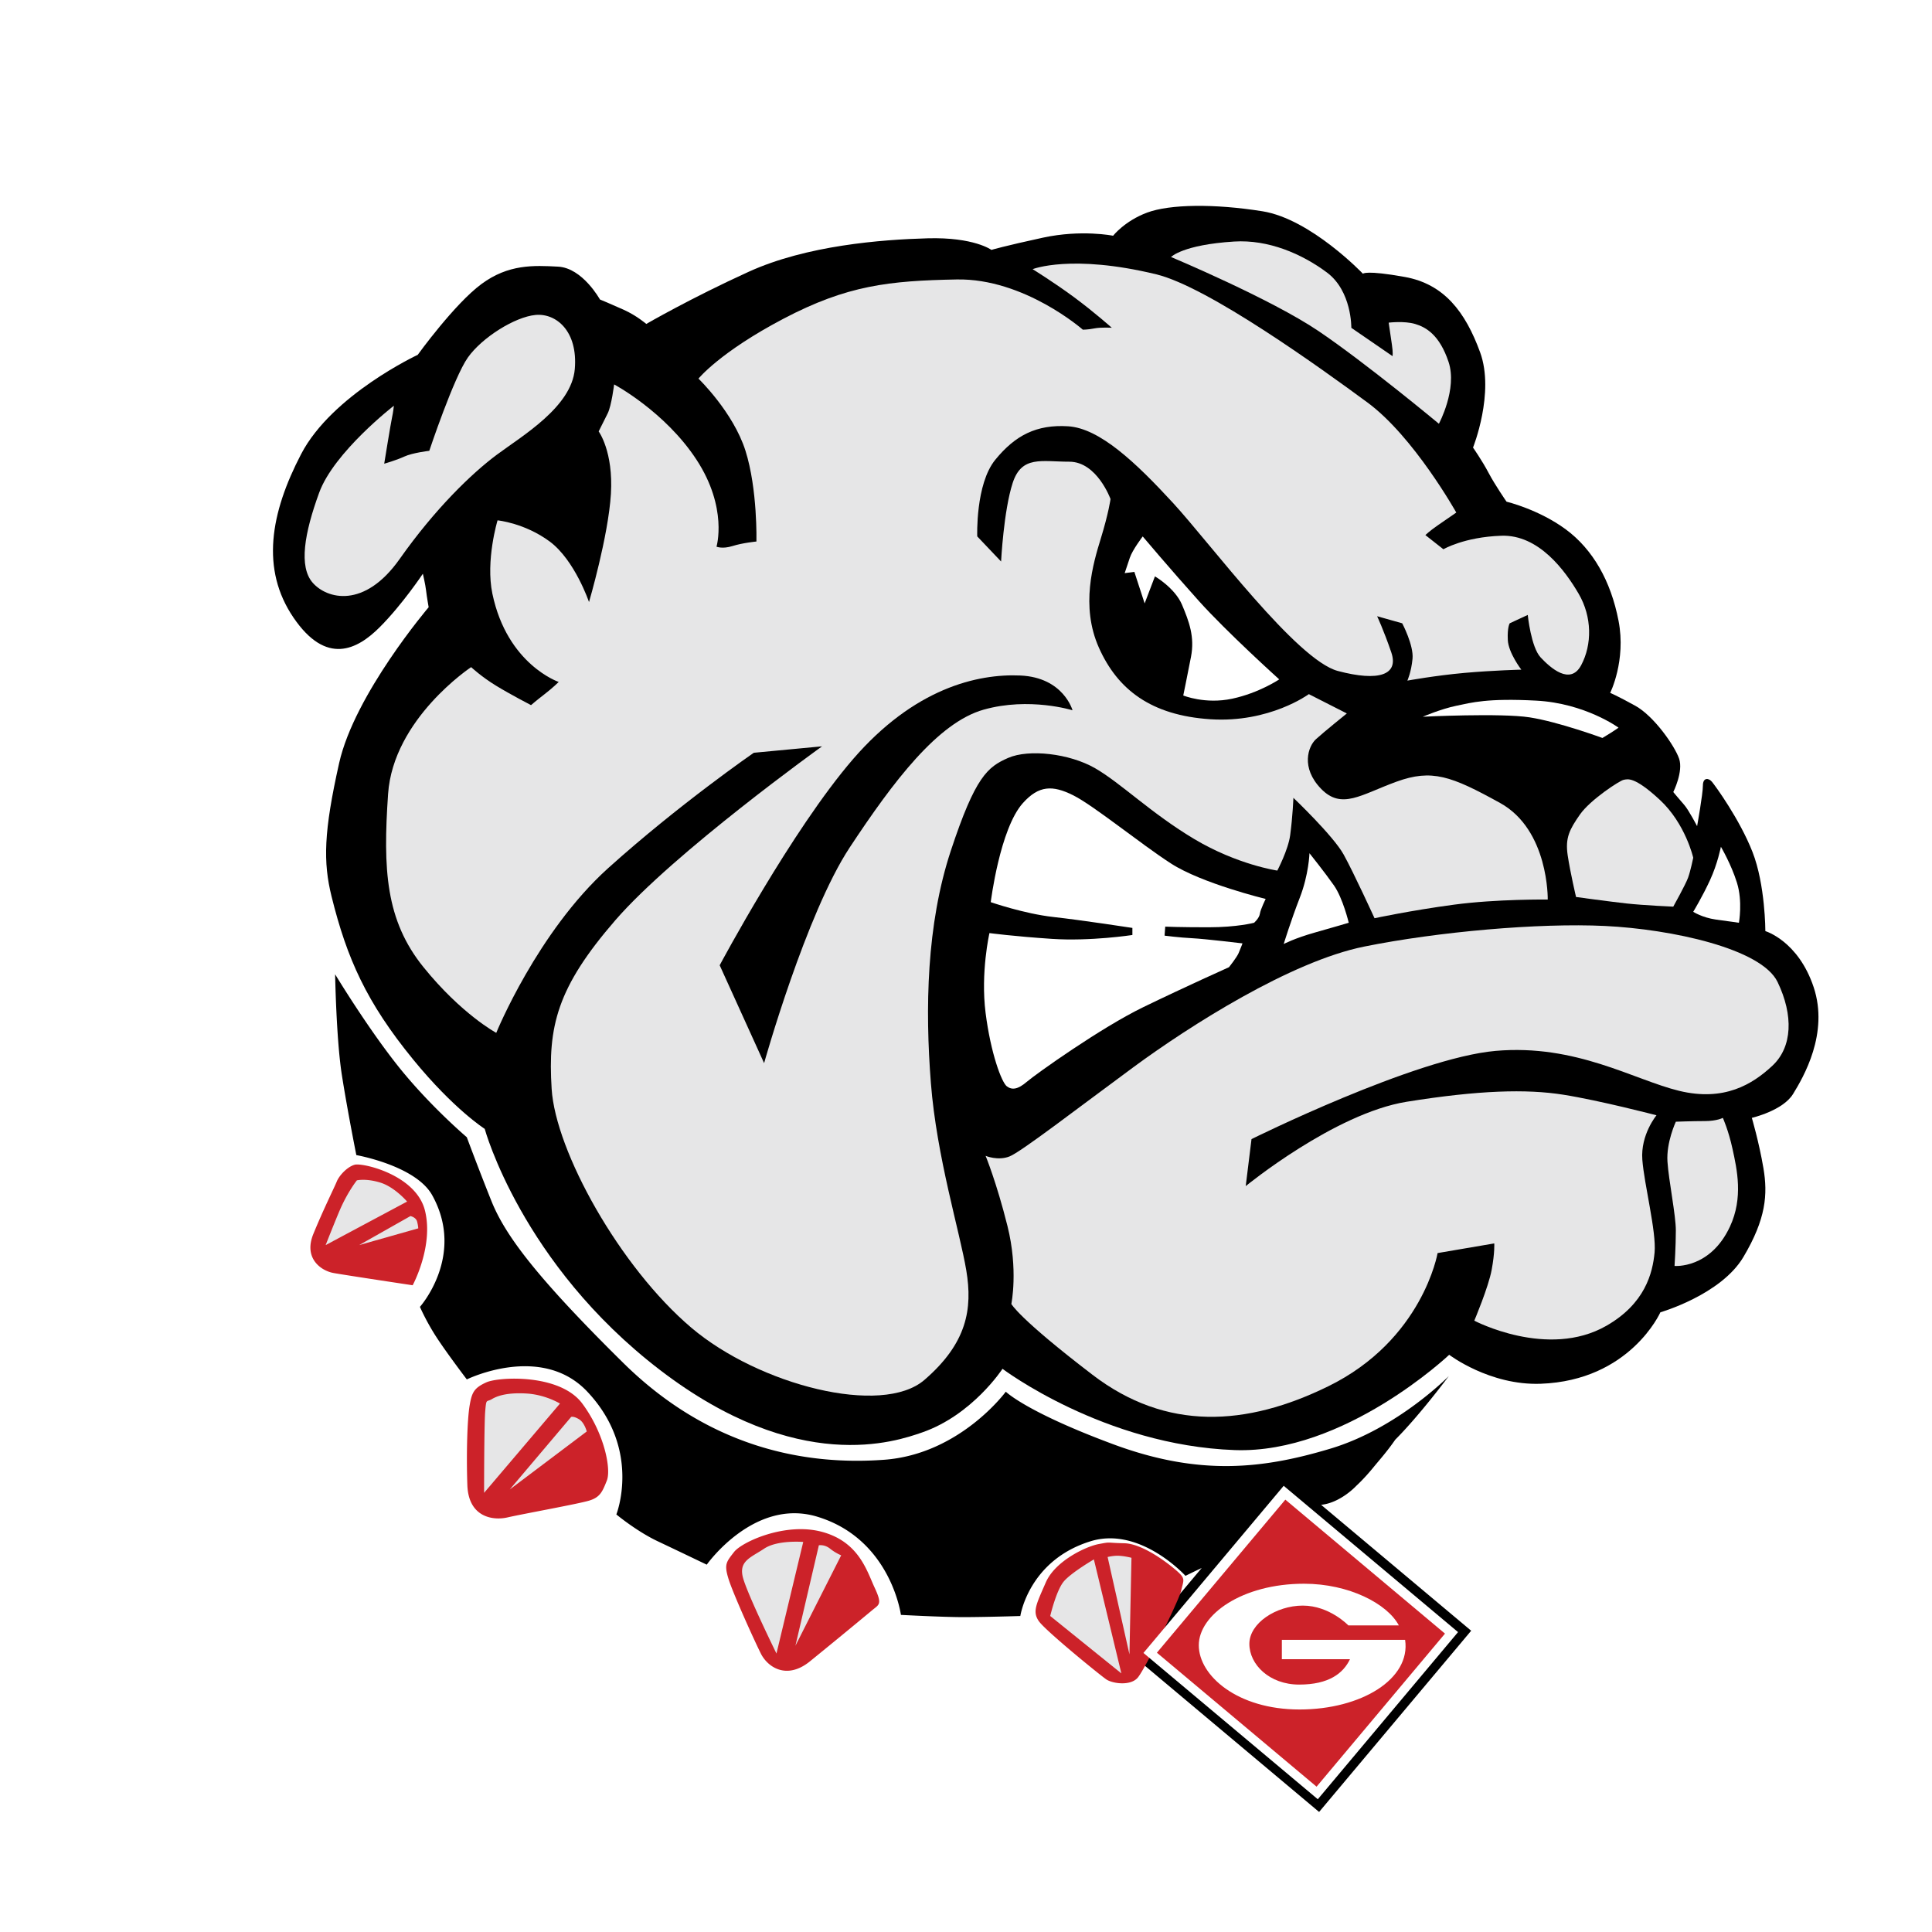 <svg xmlns="http://www.w3.org/2000/svg" width="2500" height="2500" viewBox="0 0 192.756 192.756"><g fill-rule="evenodd" clip-rule="evenodd"><path fill="#fff" d="M0 0h192.756v192.756H0V0z"/><path d="M33.081 89.444c1.529 6.183 3.49 10.577 8.154 16.28 4.039 4.941 7.125 6.903 7.125 6.903s3.674 13.474 17.48 24.051c13.805 10.577 23.576 7.132 26.164 6.235 5.02-1.739 8.016-6.347 8.016-6.347s10.115 7.643 23.176 8.109c10.939.39 21.391-9.508 21.391-9.508s4.031 3.074 9.123 2.891c8.928-.321 11.947-7.131 11.947-7.131s6.039-1.733 8.287-5.523c2.25-3.79 2.441-6.231 1.992-8.865-.449-2.635-1.156-5.011-1.156-5.011s3.084-.707 4.111-2.377c1.027-1.671 3.598-6.039 2.057-10.664-1.543-4.625-4.818-5.589-4.818-5.589s0-4.625-1.285-7.902c-1.285-3.276-3.725-6.616-4.047-7.002-.32-.385-.9-.45-.9.386 0 .835-.578 4.046-.578 4.046s-.834-1.605-1.283-2.119c-.451-.514-1.094-1.284-1.094-1.284s1.029-2.056.578-3.342c-.449-1.284-2.506-4.239-4.367-5.267-1.863-1.028-2.506-1.285-2.506-1.285s1.605-3.212.834-7.194c-.77-3.983-2.568-7.13-5.266-9.122-2.699-1.991-5.91-2.762-5.91-2.762s-1.156-1.67-1.799-2.891c-.643-1.22-1.543-2.505-1.543-2.505s2.186-5.461.707-9.508c-1.479-4.047-3.598-6.81-7.516-7.516s-4.176-.321-4.176-.321-5.203-5.461-10.021-6.231c-4.818-.771-9.25-.707-11.5.129-2.248.834-3.404 2.312-3.404 2.312s-3.146-.642-7.002.192c-3.854.835-5.139 1.221-5.139 1.221s-1.734-1.285-6.36-1.157c-4.625.128-12.077.707-17.859 3.34S64.48 32.32 64.48 32.32s-.963-.835-2.248-1.413c-1.285-.579-2.377-1.028-2.377-1.028s-1.734-3.147-4.175-3.276c-2.441-.128-4.947-.257-7.645 1.734-2.698 1.991-6.36 7.066-6.36 7.066s-8.544 3.982-11.627 9.893c-3.083 5.91-4.046 11.5-.771 16.316 3.276 4.818 6.36 3.212 8.608.963 2.249-2.248 4.304-5.332 4.304-5.332s.257 1.093.321 1.671c.064.578.257 1.67.257 1.67s-7.387 8.672-8.93 15.546c-1.542 6.877-1.606 9.874-.756 13.314z"/><path d="M39.297 40.48s-5.974 4.625-7.452 8.673c-1.478 4.047-2.056 7.387-.642 8.993 1.413 1.606 5.139 2.633 8.672-2.376 3.533-5.011 7.195-8.544 9.7-10.407 2.505-1.863 7.452-4.754 7.773-8.544.321-3.79-1.863-5.589-3.919-5.396-2.056.192-5.332 2.248-6.745 4.24-1.413 1.991-3.854 9.315-3.854 9.315s-1.671.192-2.505.578c-.836.386-1.992.707-1.992.707s.643-3.983.771-4.561c.129-.579.193-1.222.193-1.222zM49.641 51.915s-1.21 3.998-.515 7.323c1.478 7.067 6.617 8.801 6.617 8.801s-.579.578-1.413 1.22c-.835.643-1.349 1.092-1.349 1.092s-1.991-1.028-3.47-1.928c-1.477-.899-2.505-1.863-2.505-1.863s-7.772 5.139-8.287 12.656c-.514 7.516-.257 12.591 3.533 17.279 3.79 4.69 7.259 6.553 7.259 6.553s4.112-10.085 11.178-16.445c7.067-6.359 14.519-11.499 14.519-11.499l6.81-.643s-14.775 10.6-20.621 17.345c-5.846 6.745-6.745 10.599-6.359 16.83s6.804 17.785 13.94 23.833c6.745 5.718 19.015 8.865 23.255 5.203 4.24-3.661 4.817-7.066 4.175-10.92-.642-3.854-2.955-11.307-3.533-18.693-.578-7.389-.45-15.803 1.992-23.191 2.441-7.388 3.662-8.351 5.717-9.251 2.057-.899 6.104-.45 8.674 1.028 2.568 1.478 5.588 4.497 9.893 7.066 4.303 2.569 8.287 3.147 8.287 3.147s1.088-2.066 1.283-3.533c.258-1.927.322-3.726.322-3.726s3.982 3.79 5.01 5.653c1.029 1.862 3.084 6.359 3.084 6.359s3.598-.771 7.902-1.349c4.303-.578 9.379-.514 9.379-.514s.127-6.938-4.754-9.636c-4.883-2.698-6.811-3.405-10.344-2.121-3.533 1.285-5.461 2.827-7.516.707-2.055-2.12-1.285-4.24-.514-4.947.771-.707 3.084-2.57 3.084-2.57l-3.791-1.927s-3.918 2.891-9.828 2.505-9.25-2.955-11.113-7.131c-1.863-4.175-.578-8.415.191-10.92.771-2.505.965-3.918.965-3.918s-1.35-3.726-4.111-3.726-4.754-.642-5.652 2.12c-.9 2.762-1.156 7.837-1.156 7.837L97.5 53.516s-.191-5.203 1.799-7.645c1.992-2.441 4.113-3.534 7.26-3.341 3.146.193 6.744 3.597 10.471 7.645s12.334 15.674 16.445 16.767c4.111 1.092 6.104.385 5.332-1.863-.771-2.249-1.412-3.598-1.412-3.598l2.504.706s1.156 2.185 1.029 3.534c-.129 1.349-.514 2.184-.514 2.184s2.826-.514 5.717-.771 5.652-.322 5.652-.322-1.285-1.67-1.348-2.955c-.064-1.285.191-1.671.191-1.671l1.799-.834s.322 3.212 1.285 4.239c.963 1.028 2.955 2.827 4.047.771 1.092-2.055 1.092-4.817-.258-7.13-1.348-2.312-3.982-5.91-7.707-5.782-3.727.129-5.783 1.35-5.783 1.35l-1.797-1.414s.385-.385 1.219-.963c.836-.578 1.863-1.285 1.863-1.285s-4.24-7.58-8.865-10.985c-4.625-3.405-15.875-11.525-21.07-12.784-8.479-2.055-12.334-.514-12.334-.514s2.184 1.349 4.176 2.827c1.992 1.477 3.725 3.019 3.725 3.019s-1.092-.065-1.732.064c-.643.128-1.158.128-1.158.128s-5.846-5.139-12.59-5.011-10.921.578-17.28 3.918c-6.359 3.341-8.479 5.975-8.479 5.975s3.468 3.34 4.689 7.195c1.22 3.854 1.093 9.057 1.093 9.057s-1.35.128-2.378.449c-1.027.322-1.605.065-1.605.065s1.156-3.855-1.992-8.672c-3.148-4.818-8.223-7.516-8.223-7.516s-.257 2.12-.642 2.891l-.9 1.798s1.478 1.992 1.222 6.232c-.258 4.24-2.185 10.792-2.185 10.792s-1.413-4.175-3.918-6.038c-2.51-1.856-5.207-2.113-5.207-2.113z" fill="#e6e6e7"/><path d="M107.006 70.865s-.898-3.276-5.203-3.469c-4.305-.193-10.6 1.285-16.702 8.351-6.104 7.066-13.298 20.558-13.298 20.558l4.432 9.764s4.175-14.903 8.544-21.52c4.367-6.617 8.8-12.462 13.361-13.747 4.563-1.286 8.866.063 8.866.063z"/><path d="M126.277 89.688s-6.357-1.542-9.443-3.534c-3.082-1.991-7.707-5.781-9.764-6.809-2.055-1.027-3.426-.991-5.01.771-2.312 2.569-3.213 9.893-3.213 9.893s3.34 1.156 6.232 1.478c2.891.321 7.9 1.092 7.9 1.092v.707s-4.176.643-8.029.386c-3.855-.257-6.232-.578-6.232-.578s-.898 3.918-.385 7.965 1.605 6.938 2.119 7.323c.514.386 1.094.321 1.992-.449s7.387-5.396 11.627-7.452c4.24-2.056 8.545-3.983 8.545-3.983s.77-.963.963-1.412c.193-.45.385-.964.385-.964s-3.725-.45-5.01-.514c-1.285-.065-2.764-.257-2.764-.257l.066-.899s1.412.064 4.303.064 4.561-.45 4.561-.45.514-.45.578-.899c.066-.452.579-1.479.579-1.479zM130.646 85.126s-.064 2.12-.963 4.432c-.9 2.313-1.607 4.626-1.607 4.626s1.094-.579 3.148-1.156c2.057-.579 3.34-.964 3.34-.964s-.578-2.441-1.477-3.726c-.899-1.284-2.441-3.212-2.441-3.212z" fill="#fff"/><path d="M98.334 115.319s1.221.514 2.377.063c1.156-.449 6.811-4.817 12.398-8.929 5.59-4.111 15.674-10.536 22.998-12.013 7.322-1.477 17.408-2.376 24.025-2.056 6.617.322 15.611 2.249 17.217 5.59s1.477 6.488-.514 8.352c-1.992 1.862-4.818 3.597-9.316 2.505-4.496-1.093-10.277-4.689-18.307-3.983-8.031.707-24.348 8.801-24.348 8.801l-.578 4.689s8.865-7.259 16.059-8.415c7.197-1.156 11.949-1.285 15.611-.707 3.662.579 9.314 2.056 9.314 2.056s-1.605 1.928-1.414 4.434c.193 2.505 1.414 7.194 1.223 9.25-.193 2.056-.945 5.109-4.818 7.323-5.846 3.341-13.17-.515-13.17-.515s1.414-3.34 1.734-5.074c.322-1.734.258-2.634.258-2.634l-5.654.964s-1.477 8.673-10.92 13.297c-8.137 3.986-16.125 4.497-23.512-1.156-7.389-5.653-8.094-7.066-8.094-7.066s.705-3.404-.387-7.772-2.182-7.004-2.182-7.004z" fill="#e6e6e7"/><path d="M167.199 111.914s-.965 2.057-.836 3.982c.129 1.928.836 5.333.836 6.874 0 1.542-.129 3.533-.129 3.533s3.547.318 5.525-3.918c1.348-2.892.705-5.718.256-7.772-.402-1.847-.963-3.084-.963-3.084s-.578.321-1.799.321-2.89.064-2.89.064z" fill="#e6e6e7"/><path d="M171.695 84.483s-.32 1.67-1.092 3.342c-.771 1.669-1.67 3.146-1.67 3.146s.898.578 2.248.771c1.35.192 2.312.321 2.312.321s.387-2.121-.193-3.983c-.577-1.861-1.605-3.597-1.605-3.597z" fill="#fff"/><path d="M166.941 90.458s1.221-2.184 1.479-2.891c.256-.707.514-1.991.514-1.991s-.771-3.405-3.34-5.782c-2.57-2.376-3.213-2.055-3.598-1.991-.385.064-3.34 1.991-4.369 3.468-1.027 1.478-1.477 2.313-1.221 4.048.258 1.734.836 4.175.836 4.175s3.275.449 5.01.642 4.689.322 4.689.322z" fill="#e6e6e7"/><path d="M141.953 71.508s7.773-.385 10.664.064 7.258 2.056 7.258 2.056.514-.321.836-.514c.32-.193.77-.514.77-.514s-3.338-2.441-8.221-2.698c-4.883-.257-6.424.193-7.967.514-1.541.321-3.34 1.092-3.34 1.092zM127.627 67.782s-5.203-4.689-8.029-7.837-5.59-6.424-5.59-6.424-1.027 1.349-1.283 2.12l-.516 1.542.965-.129 1.027 3.148 1.027-2.698s1.992 1.156 2.699 2.826c.705 1.671 1.285 3.212.898 5.204-.385 1.991-.771 3.854-.771 3.854s2.186.899 4.883.321 4.69-1.927 4.69-1.927z" fill="#fff"/><path d="M116.834 25.641s9.959 4.175 14.713 7.387 12.012 9.25 12.012 9.25 1.863-3.469.965-6.167c-.9-2.698-2.25-3.47-3.342-3.791-1.092-.321-2.633-.129-2.633-.129s.191 1.349.32 2.185.064 1.156.064 1.156l-4.111-2.826s.064-3.662-2.441-5.525-5.838-3.296-9.25-3.083c-5.139.322-6.297 1.543-6.297 1.543z" fill="#e6e6e7"/><path d="M112.75 164.955l7.145-8.516c-.85.398-1.619.783-1.619.783s-4.518-4.977-9.463-3.452c-6.193 1.909-7.014 7.46-7.014 7.46s-3.562.111-5.679.111c-2.115 0-6.235-.223-6.235-.223s-1.001-7.572-8.35-9.798c-6.301-1.91-11.022 4.787-11.022 4.787s-2.783-1.336-4.899-2.338c-2.115-1.002-4.12-2.673-4.12-2.673s2.561-6.457-2.895-12.247c-4.597-4.879-12.024-1.225-12.024-1.225s-1.782-2.339-2.895-4.009-1.782-3.229-1.782-3.229 4.564-5.122 1.225-11.135c-1.647-2.965-7.571-4.008-7.571-4.008s-.891-4.454-1.448-8.017c-.556-3.563-.668-10.021-.668-10.021s3.229 5.345 6.346 9.242c3.118 3.897 6.792 7.015 6.792 7.015s1.113 3.006 2.449 6.346c1.336 3.341 4.342 7.46 13.138 16.146 8.796 8.685 18.482 10.243 26.053 9.687 7.571-.557 12.136-6.792 12.136-6.792s2.004 2.005 10.688 5.233c8.686 3.229 15.031 2.449 21.711.445s11.801-7.237 11.801-7.237-2.895 3.897-5.344 6.347c-.805 1.169-1.58 2.027-2.211 2.799-.924 1.129-1.672 1.8-1.672 1.8s-1.525 1.667-3.469 1.896a.166.166 0 0 1-.055-.004l14.98 12.57-15.172 18.081-18.857-15.824z"/><path d="M35.383 116.207c.779-.223 6.124 1.002 7.014 4.564.89 3.563-1.225 7.46-1.225 7.46s-6.681-1.003-7.905-1.225c-1.225-.224-3.006-1.448-2.003-3.897 1.001-2.449 2.115-4.676 2.337-5.232s1.003-1.447 1.782-1.67zM48.521 137.918c1.225-.557 7.348-.891 9.575 2.116 2.227 3.006 2.895 6.568 2.449 7.683-.445 1.113-.667 1.67-1.781 2.004-1.114.334-6.681 1.336-8.128 1.671-1.446.334-3.897 0-4.008-3.229s0-6.569.223-7.906c.222-1.336.444-1.782 1.67-2.339zM72.68 157.515c.445 1.448 2.561 6.123 3.229 7.459.668 1.337 2.561 2.673 4.899.779a716 716 0 0 0 6.234-5.121c.668-.557 1.002-.557.223-2.227-.779-1.671-1.559-4.565-5.233-5.567-3.674-1.002-8.017 1.002-8.795 2.004-.779 1.003-1.002 1.225-.557 2.673zM109.621 154.051c-1.291.242-4.355 1.694-5.283 3.831-.928 2.138-1.369 2.903-.686 3.871.686.969 6.131 5.403 6.734 5.808.605.403 2.42.685 3.145-.202.727-.888 4.074-7.621 4.316-8.669.242-1.049.443-1.171-.363-1.896-.807-.727-3.428-2.784-5.322-2.824-1.896-.04-1.25-.16-2.541.081z" fill="#cc2229"/><path d="M32.488 124.224l8.127-4.343s-1.225-1.447-2.672-1.894c-1.447-.444-2.338-.222-2.338-.222s-.891 1.113-1.67 2.895c-.42.962-1.447 3.564-1.447 3.564zM35.828 124.224l5.122-2.896s.557.111.668.558c.11.444.11.667.11.667l-5.9 1.671zM48.409 140.813c-.111 1.336-.111 8.128-.111 8.128l7.571-8.907s-1.447-.892-3.34-1.003c-1.893-.11-2.895.223-3.451.557-.557.335-.557-.111-.669 1.225zM56.982 141.369l-6.124 7.237 7.682-5.789s-.223-.891-.779-1.225c-.557-.333-.779-.223-.779-.223zM77.468 164.974l2.671-11.134s-2.561-.223-3.896.668c-1.336.892-2.561 1.226-2.116 2.896s3.341 7.57 3.341 7.57zM79.36 164.195l2.338-10.021s.557-.111 1.114.334a4.932 4.932 0 0 0 1.113.668l-4.565 9.019zM109.137 155.583l2.742 11.373-7.098-5.728s.605-2.58 1.371-3.467c.768-.888 2.985-2.178 2.985-2.178zM110.508 155.341s.402-.097.807-.12c.686-.04 1.572.201 1.572.201l-.201 9.639-2.178-9.72z" fill="#e6e6e7"/><path fill="#fff" d="M114.082 164.915l13.992-16.676 17.395 14.596-13.992 16.676-17.395-14.596z"/><path fill="#cc2229" d="M115.424 164.891l12.814-15.271 15.928 13.366-12.812 15.271-15.93-13.366z"/><path d="M140.188 163.609c.582 3.884-4.338 6.947-10.539 6.947s-10.045-3.38-10.045-6.409c0-3.03 4.297-6.138 10.498-6.138 4.486 0 8.311 1.993 9.461 4.159h-5.037s-1.877-1.977-4.545-1.977c-2.666 0-5.332 1.757-5.332 3.818s2 4.062 4.969 4.062c2.971 0 4.4-1.127 5.07-2.533h-6.797v-1.93h12.297v.001z" fill="#fff"/></g></svg>